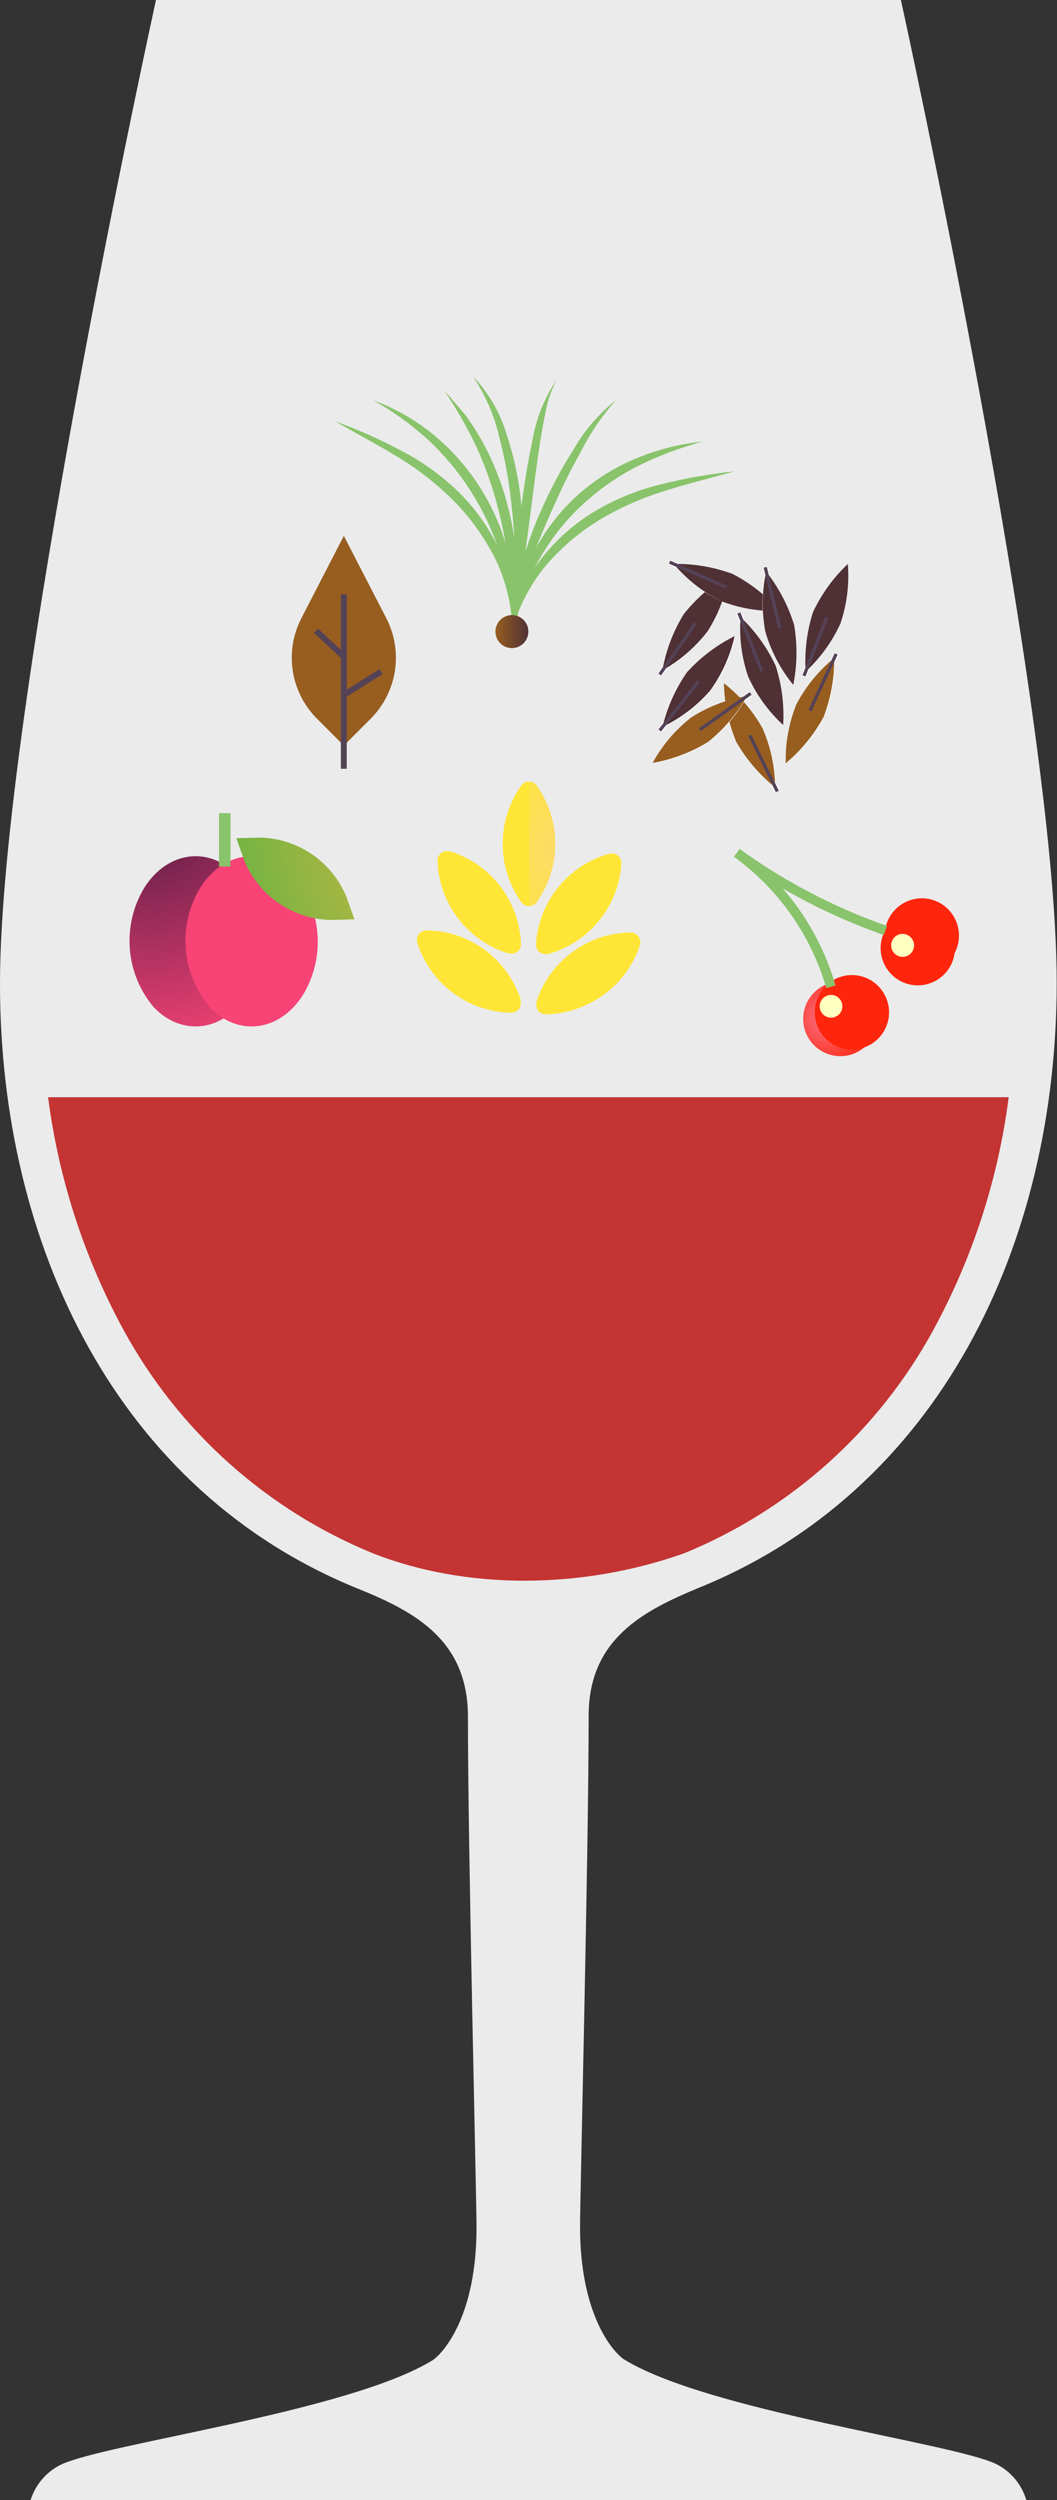 <svg width="154" height="364" viewBox="0 0 154 364" fill="none" xmlns="http://www.w3.org/2000/svg">
<rect x="0" y="0" width="154" height="364" fill="#333333" stroke="none"/>
<g clip-path="url(#clip0)">
<path d="M145.151 358.764C138.747 355.665 102.966 351.018 90.838 343.473C89.151 342.265 84.51 336.842 84.51 324.186C84.51 319.724 85.763 269.638 85.763 249.824C85.763 238.778 93.498 234.626 101.682 231.234C136.844 217.058 153.954 181.21 153.954 143.115C154 103.471 131.26 0 131.26 0H22.725C22.725 0 0 103.471 0 143.239C0 181.334 17.109 217.182 52.272 231.357C60.502 234.688 68.175 238.84 68.175 249.948C68.175 269.7 69.428 319.786 69.428 324.309C69.428 336.966 64.787 342.389 63.101 343.597C50.988 351.142 15.145 355.774 8.787 358.888C7.752 359.413 6.834 360.142 6.087 361.031C5.34 361.921 4.78 362.951 4.44 364.062H149.545C149.217 362.923 148.658 361.864 147.902 360.952C147.146 360.04 146.209 359.295 145.151 358.764Z" fill="#EBEBEB"/>
<path d="M7.008 159.754C8.545 171.637 12.274 183.131 18.007 193.65C26.032 208.367 38.884 219.858 54.391 226.183C67.85 231.466 84.603 231.466 99.609 226.183C115.11 219.855 127.956 208.364 135.978 193.65C141.712 183.133 145.436 171.638 146.961 159.754H7.008Z" fill="#C33433"/>
<path style="mix-blend-mode:multiply" d="M127.779 149.203C127.611 150.265 127.131 151.252 126.401 152.04C125.671 152.828 124.723 153.381 123.679 153.629C122.634 153.876 121.54 153.807 120.534 153.43C119.529 153.054 118.658 152.386 118.033 151.513C117.407 150.64 117.055 149.6 117.02 148.526C116.986 147.451 117.271 146.391 117.84 145.479C118.409 144.568 119.235 143.846 120.214 143.406C121.193 142.965 122.281 142.826 123.339 143.007C124.745 143.246 126 144.031 126.831 145.191C127.662 146.351 128.003 147.793 127.779 149.203Z" fill="url(#paint0_radial)"/>
<path style="mix-blend-mode:multiply" d="M129.465 148.243C129.296 149.305 128.815 150.293 128.084 151.08C127.353 151.868 126.405 152.42 125.36 152.667C124.314 152.913 123.219 152.843 122.214 152.465C121.209 152.087 120.339 151.418 119.714 150.543C119.089 149.668 118.739 148.627 118.706 147.552C118.674 146.477 118.962 145.417 119.533 144.506C120.104 143.595 120.932 142.875 121.913 142.437C122.894 141.999 123.983 141.863 125.041 142.046C126.442 142.293 127.69 143.08 128.518 144.239C129.345 145.398 129.685 146.835 129.465 148.243Z" fill="url(#paint1_radial)"/>
<path d="M122.519 145.702C122.68 145.987 122.752 146.313 122.728 146.639C122.704 146.965 122.584 147.276 122.383 147.534C122.182 147.792 121.91 147.985 121.6 148.088C121.291 148.192 120.957 148.201 120.643 148.115C120.328 148.029 120.045 147.852 119.83 147.606C119.616 147.36 119.478 147.055 119.436 146.731C119.393 146.407 119.448 146.078 119.592 145.784C119.736 145.491 119.963 145.247 120.245 145.083C120.435 144.972 120.644 144.901 120.862 144.872C121.079 144.844 121.3 144.859 121.512 144.916C121.723 144.974 121.921 145.073 122.094 145.208C122.267 145.343 122.412 145.511 122.519 145.702Z" fill="url(#paint2_radial)"/>
<path style="mix-blend-mode:multiply" d="M138.236 135.059C138.827 135.955 139.138 137.006 139.131 138.079C139.125 139.152 138.8 140.199 138.199 141.087C137.598 141.976 136.747 142.665 135.754 143.069C134.761 143.473 133.671 143.572 132.621 143.355C131.572 143.138 130.611 142.614 129.859 141.849C129.107 141.085 128.599 140.114 128.398 139.06C128.198 138.005 128.314 136.915 128.733 135.927C129.151 134.94 129.853 134.098 130.749 133.51C131.342 133.118 132.006 132.848 132.704 132.714C133.401 132.58 134.118 132.585 134.814 132.729C135.509 132.873 136.17 133.153 136.757 133.553C137.344 133.952 137.847 134.464 138.236 135.059Z" fill="url(#paint3_radial)"/>
<path style="mix-blend-mode:multiply" d="M138.824 133.231C139.414 134.127 139.726 135.178 139.719 136.251C139.712 137.324 139.388 138.371 138.787 139.259C138.185 140.148 137.335 140.837 136.342 141.241C135.349 141.645 134.259 141.744 133.209 141.527C132.16 141.31 131.198 140.786 130.447 140.021C129.695 139.256 129.187 138.286 128.986 137.231C128.786 136.177 128.902 135.087 129.321 134.099C129.739 133.111 130.441 132.27 131.337 131.682C131.93 131.29 132.594 131.02 133.292 130.886C133.989 130.752 134.706 130.757 135.402 130.901C136.097 131.045 136.758 131.324 137.345 131.724C137.932 132.124 138.435 132.636 138.824 133.231Z" fill="url(#paint4_radial)"/>
<path d="M132.002 136.051C132.318 136.15 132.598 136.34 132.805 136.598C133.013 136.857 133.139 137.171 133.168 137.501C133.198 137.831 133.128 138.163 132.969 138.453C132.809 138.744 132.567 138.981 132.273 139.133C131.979 139.286 131.647 139.347 131.318 139.31C130.989 139.273 130.678 139.139 130.425 138.925C130.173 138.711 129.989 138.427 129.898 138.108C129.807 137.789 129.812 137.451 129.914 137.135C129.979 136.926 130.085 136.732 130.225 136.564C130.366 136.396 130.538 136.258 130.732 136.157C130.926 136.056 131.139 135.995 131.357 135.976C131.575 135.958 131.794 135.983 132.002 136.051Z" fill="url(#paint5_radial)"/>
<g style="mix-blend-mode:multiply">
<path d="M121.065 143.673C118.783 135.825 113.955 128.962 107.344 124.168C113.98 128.965 121.275 132.774 129.001 135.477" stroke="#89C36B" stroke-width="1.4" stroke-miterlimit="10"/>
</g>
<path style="mix-blend-mode:multiply" d="M35.952 144.897C32.595 150.195 26.53 150.985 22.4 146.647C20.375 144.25 19.154 141.274 18.913 138.143C18.671 135.012 19.421 131.884 21.054 129.203C24.427 123.905 30.491 123.13 34.606 127.468C36.634 129.861 37.856 132.834 38.098 135.964C38.34 139.094 37.589 142.22 35.952 144.897Z" fill="url(#paint6_radial)"/>
<path style="mix-blend-mode:multiply" d="M44.119 144.897C40.747 150.195 34.683 150.985 30.568 146.647C28.534 144.255 27.306 141.279 27.062 138.146C26.817 135.014 27.568 131.883 29.207 129.203C32.579 123.905 38.643 123.13 42.758 127.468C44.785 129.862 46.007 132.834 46.251 135.962C46.496 139.091 45.75 142.217 44.119 144.897Z" fill="url(#paint7_radial)"/>
<path d="M51.638 133.851L48.234 133.944C45.509 133.897 42.856 133.05 40.607 131.508C38.358 129.966 36.61 127.796 35.58 125.268L34.435 122.046L37.839 121.953C40.565 122 43.217 122.847 45.466 124.389C47.715 125.931 49.463 128.101 50.493 130.629L51.638 133.851Z" fill="url(#paint8_radial)"/>
<g style="mix-blend-mode:multiply">
<path d="M32.749 126.167V118.39" stroke="#89C36B" stroke-width="1.67" stroke-miterlimit="10"/>
</g>
<path d="M78.276 131.233L78.199 131.341C78.072 131.52 77.903 131.666 77.708 131.767C77.513 131.868 77.297 131.92 77.077 131.92C76.858 131.92 76.641 131.868 76.446 131.767C76.251 131.666 76.083 131.52 75.956 131.341L75.878 131.233C74.164 128.778 73.244 125.855 73.244 122.859C73.244 119.864 74.164 116.941 75.878 114.486L75.956 114.377C76.083 114.198 76.251 114.052 76.446 113.952C76.641 113.851 76.858 113.798 77.077 113.798C77.297 113.798 77.513 113.851 77.708 113.952C77.903 114.052 78.072 114.198 78.199 114.377L78.276 114.486C79.991 116.941 80.91 119.864 80.91 122.859C80.91 125.855 79.991 128.778 78.276 131.233Z" fill="url(#paint9_radial)"/>
<path d="M75.801 145.33V145.439C75.873 145.649 75.894 145.873 75.861 146.093C75.828 146.313 75.743 146.521 75.612 146.701C75.481 146.88 75.309 147.025 75.111 147.124C74.912 147.223 74.692 147.272 74.471 147.267H74.347C71.358 147.206 68.459 146.229 66.041 144.468C63.623 142.706 61.803 140.244 60.827 137.414V137.29C60.754 137.08 60.734 136.856 60.766 136.636C60.799 136.416 60.885 136.208 61.015 136.028C61.146 135.849 61.318 135.704 61.517 135.605C61.715 135.507 61.935 135.457 62.157 135.462H62.281C65.272 135.522 68.174 136.5 70.592 138.265C73.01 140.03 74.829 142.497 75.801 145.33Z" fill="url(#paint10_radial)"/>
<path d="M78.23 145.625V145.749C78.157 145.959 78.137 146.183 78.17 146.403C78.203 146.622 78.288 146.831 78.419 147.01C78.549 147.19 78.721 147.335 78.92 147.434C79.119 147.532 79.338 147.581 79.56 147.577H79.684C82.674 147.521 85.575 146.545 87.994 144.783C90.412 143.02 92.231 140.556 93.204 137.724V137.615C93.28 137.407 93.304 137.183 93.273 136.963C93.243 136.743 93.159 136.534 93.029 136.353C92.9 136.173 92.728 136.027 92.529 135.929C92.331 135.83 92.111 135.782 91.889 135.787H91.766C88.776 135.844 85.875 136.817 83.454 138.576C81.034 140.335 79.21 142.795 78.23 145.625Z" fill="url(#paint11_radial)"/>
<path style="mix-blend-mode:multiply" d="M77.085 113.789C76.863 113.787 76.644 113.84 76.448 113.943C76.251 114.045 76.082 114.195 75.956 114.377L75.878 114.486C74.164 116.941 73.244 119.864 73.244 122.859C73.244 125.855 74.164 128.778 75.878 131.233L75.956 131.341C76.082 131.524 76.251 131.673 76.448 131.776C76.644 131.878 76.863 131.931 77.085 131.93V113.789Z" fill="url(#paint12_radial)"/>
<path d="M75.894 137.29V137.414C75.907 137.636 75.866 137.857 75.775 138.059C75.683 138.262 75.543 138.438 75.368 138.574C75.193 138.71 74.987 138.801 74.769 138.839C74.55 138.877 74.326 138.861 74.115 138.793H73.991C71.126 137.896 68.607 136.137 66.775 133.757C64.942 131.376 63.886 128.488 63.75 125.485V125.361C63.737 125.14 63.778 124.918 63.869 124.716C63.961 124.514 64.1 124.337 64.276 124.201C64.451 124.065 64.657 123.974 64.875 123.936C65.094 123.898 65.318 123.914 65.529 123.982H65.653C68.516 124.881 71.035 126.64 72.867 129.021C74.698 131.401 75.755 134.288 75.894 137.29Z" fill="url(#paint13_radial)"/>
<path style="mix-blend-mode:multiply" d="M64.276 124.23C64.1 124.366 63.959 124.542 63.867 124.745C63.776 124.948 63.735 125.17 63.75 125.392V125.485C63.899 128.477 64.961 131.351 66.792 133.72C68.623 136.089 71.136 137.838 73.991 138.731H74.115C74.326 138.8 74.552 138.815 74.771 138.775C74.99 138.734 75.195 138.639 75.368 138.499L64.276 124.168V124.23Z" fill="url(#paint14_radial)"/>
<path d="M79.978 138.87H79.854C79.641 138.931 79.417 138.939 79.201 138.894C78.984 138.849 78.781 138.753 78.61 138.613C78.439 138.473 78.303 138.294 78.215 138.091C78.128 137.887 78.09 137.666 78.106 137.445V137.337C78.323 134.349 79.452 131.5 81.339 129.175C83.226 126.851 85.78 125.162 88.656 124.339H88.78C88.993 124.279 89.217 124.27 89.433 124.315C89.65 124.36 89.853 124.456 90.024 124.596C90.195 124.736 90.331 124.915 90.419 125.118C90.506 125.322 90.544 125.543 90.528 125.764V125.873C90.311 128.86 89.182 131.709 87.295 134.034C85.408 136.359 82.854 138.047 79.978 138.87Z" fill="url(#paint15_radial)"/>
<path style="mix-blend-mode:multiply" d="M90.033 124.587C89.863 124.446 89.662 124.35 89.445 124.306C89.23 124.263 89.006 124.274 88.796 124.339H88.672C85.796 125.162 83.241 126.851 81.354 129.175C79.468 131.5 78.339 134.349 78.121 137.337V137.445C78.103 137.668 78.141 137.892 78.23 138.098C78.319 138.303 78.457 138.483 78.632 138.622L90.049 124.556L90.033 124.587Z" fill="url(#paint16_radial)"/>
<path d="M75.801 145.485V145.625C75.875 145.835 75.896 146.06 75.862 146.281C75.829 146.501 75.742 146.71 75.609 146.889C75.476 147.068 75.301 147.211 75.1 147.307C74.899 147.403 74.678 147.447 74.455 147.437H74.254C71.264 147.346 68.374 146.335 65.977 144.542C63.58 142.748 61.793 140.26 60.857 137.414V137.306C60.784 137.095 60.763 136.87 60.796 136.65C60.83 136.429 60.917 136.22 61.05 136.042C61.183 135.863 61.357 135.719 61.558 135.623C61.759 135.528 61.981 135.483 62.203 135.493H62.327C65.326 135.571 68.228 136.572 70.639 138.36C73.049 140.148 74.852 142.636 75.801 145.485Z" fill="url(#paint17_radial)"/>
<path style="mix-blend-mode:multiply" d="M61.043 136.02C60.911 136.197 60.825 136.404 60.789 136.623C60.755 136.841 60.773 137.065 60.842 137.275V137.383C61.778 140.231 63.568 142.722 65.968 144.515C68.368 146.308 71.261 147.318 74.254 147.406H74.378C74.6 147.414 74.82 147.367 75.019 147.27C75.219 147.173 75.392 147.028 75.523 146.849L61.012 136.004L61.043 136.02Z" fill="url(#paint18_radial)"/>
<path d="M79.684 147.685H79.56C79.339 147.692 79.119 147.644 78.92 147.548C78.721 147.451 78.548 147.308 78.416 147.13C78.284 146.952 78.197 146.745 78.162 146.526C78.126 146.307 78.144 146.083 78.214 145.873V145.749C79.169 142.913 80.967 140.437 83.367 138.654C85.767 136.87 88.655 135.865 91.642 135.772H91.766C91.988 135.762 92.21 135.807 92.411 135.902C92.612 135.998 92.786 136.141 92.919 136.32C93.052 136.499 93.139 136.708 93.172 136.928C93.206 137.149 93.185 137.374 93.112 137.584V137.708C92.157 140.544 90.359 143.02 87.959 144.804C85.558 146.587 82.671 147.592 79.684 147.685Z" fill="url(#paint19_radial)"/>
<path style="mix-blend-mode:multiply" d="M92.957 136.33C92.826 136.15 92.653 136.006 92.454 135.908C92.254 135.811 92.034 135.764 91.812 135.772H91.688C88.701 135.865 85.814 136.87 83.414 138.654C81.014 140.437 79.216 142.913 78.261 145.749V145.873C78.191 146.083 78.173 146.306 78.208 146.525C78.243 146.743 78.33 146.95 78.462 147.128L93.003 136.283L92.957 136.33Z" fill="url(#paint20_radial)"/>
<path d="M48.837 61.348C52.208 62.565 55.486 64.025 58.645 65.717C61.865 67.405 64.803 69.585 67.355 72.177C69.892 74.81 71.907 77.901 73.295 81.287C73.961 82.98 74.418 84.749 74.656 86.554C74.88 88.344 74.88 90.155 74.656 91.945C74.606 88.412 73.815 84.928 72.336 81.72C70.804 78.579 68.789 75.699 66.365 73.184C63.886 70.663 61.106 68.457 58.088 66.615C55.103 64.787 51.931 63.13 48.837 61.348Z" fill="#89C36B"/>
<path d="M54.376 58.281C57.673 59.486 60.736 61.258 63.425 63.517C68.894 68.127 72.699 74.408 74.254 81.395C75.049 84.835 75.175 88.395 74.625 91.883C74.62 88.429 74.13 84.992 73.171 81.674C71.275 75.076 67.667 69.1 62.714 64.354C60.188 62.001 57.389 59.962 54.376 58.281Z" fill="#89C36B"/>
<path d="M107.003 68.629C103.569 69.606 100.104 70.427 96.747 71.511C93.399 72.544 90.189 73.98 87.187 75.787C84.213 77.62 81.555 79.922 79.313 82.603C77.114 85.341 75.508 88.506 74.594 91.898C74.782 90.141 75.187 88.413 75.801 86.755C76.473 85.061 77.345 83.454 78.4 81.968C80.561 79.022 83.272 76.523 86.382 74.609C89.491 72.725 92.873 71.335 96.407 70.489C99.891 69.621 103.432 68.999 107.003 68.629Z" fill="#89C36B"/>
<path d="M102.393 64.292C99.031 65.187 95.77 66.428 92.663 67.994C89.614 69.573 86.81 71.588 84.34 73.974C81.864 76.378 79.776 79.153 78.153 82.201C76.555 85.291 75.334 88.562 74.517 91.945C74.806 88.407 75.695 84.944 77.147 81.705C78.623 78.427 80.695 75.454 83.257 72.936C85.828 70.439 88.825 68.425 92.106 66.987C95.374 65.558 98.845 64.649 102.393 64.292Z" fill="#89C36B"/>
<path d="M68.917 54.811C71.184 57.176 72.855 60.05 73.79 63.192C74.823 66.279 75.524 69.468 75.878 72.704C76.249 75.927 76.373 79.175 76.25 82.417C76.25 83.967 76.064 85.655 75.847 87.266C75.724 88.072 75.585 88.816 75.399 89.668C75.264 90.468 74.992 91.238 74.594 91.945C75 90.399 75.182 88.802 75.136 87.204C75.136 85.655 75.136 84.013 75.136 82.417C75.028 79.226 74.826 76.035 74.455 72.874C74.099 69.717 73.514 66.59 72.707 63.517C71.978 60.41 70.695 57.46 68.917 54.811Z" fill="#89C36B"/>
<path d="M89.724 58.281C87.648 60.621 85.89 63.225 84.495 66.027C82.948 68.754 81.633 71.542 80.38 74.362C79.127 77.181 77.92 80.063 76.915 82.991C75.858 85.916 75.106 88.942 74.672 92.022C74.546 88.881 74.938 85.741 75.832 82.727C76.671 79.683 77.746 76.71 79.05 73.835C80.337 70.957 81.831 68.177 83.52 65.516C85.106 62.728 87.212 60.272 89.724 58.281Z" fill="#89C36B"/>
<path d="M64.771 56.933C65.297 57.506 65.823 58.095 66.318 58.684C66.813 59.272 67.339 59.877 67.865 60.512C68.793 61.781 69.636 63.111 70.387 64.493C71.891 67.267 73.06 70.211 73.867 73.262C75.544 79.349 75.808 85.74 74.641 91.945C74.757 85.776 74.028 79.62 72.475 73.649C71.695 70.683 70.659 67.791 69.381 65.004C68.048 62.203 66.507 59.505 64.771 56.933Z" fill="#89C36B"/>
<path d="M81.092 55.306C80.38 56.685 79.859 58.155 79.545 59.675C79.22 61.224 78.957 62.773 78.709 64.245C78.23 67.344 77.828 70.442 77.441 73.54L76.219 82.836C75.819 85.96 75.261 89.063 74.548 92.131C74.734 89.032 74.842 85.934 75.089 82.836C75.337 79.737 75.615 76.639 76.002 73.54C76.389 70.442 76.899 67.344 77.549 64.245C78.076 61.046 79.284 57.997 81.092 55.306Z" fill="#89C36B"/>
<path style="mix-blend-mode:multiply" d="M76.977 91.945C76.98 92.421 76.841 92.888 76.579 93.285C76.317 93.682 75.942 93.992 75.504 94.176C75.065 94.36 74.582 94.409 74.115 94.316C73.648 94.224 73.22 93.995 72.884 93.658C72.547 93.322 72.319 92.892 72.227 92.425C72.135 91.958 72.183 91.474 72.367 91.034C72.55 90.595 72.86 90.22 73.257 89.957C73.653 89.695 74.119 89.556 74.594 89.559C75.226 89.559 75.832 89.811 76.279 90.258C76.726 90.705 76.977 91.312 76.977 91.945Z" fill="url(#paint21_linear)"/>
<path style="mix-blend-mode:multiply" d="M54.004 104.633L50.091 108.552L46.177 104.633C44.3 102.754 43.068 100.326 42.66 97.7C42.251 95.074 42.686 92.386 43.903 90.024L50.091 78.033L56.278 90.024C57.495 92.386 57.931 95.074 57.522 97.7C57.113 100.326 55.881 102.754 54.004 104.633Z" fill="url(#paint22_linear)"/>
<path style="mix-blend-mode:multiply" d="M54.004 104.633C55.881 102.754 57.113 100.326 57.522 97.7C57.93 95.074 57.495 92.386 56.278 90.024L50.091 78.033V108.552L54.004 104.633Z" fill="url(#paint23_linear)"/>
<g style="mix-blend-mode:multiply">
<path d="M50.091 86.523V111.93" stroke="#544256" stroke-width="0.86" stroke-miterlimit="10"/>
</g>
<g style="mix-blend-mode:multiply">
<path d="M46.038 91.821L50.091 95.632" stroke="#544256" stroke-width="0.86" stroke-miterlimit="10"/>
</g>
<g style="mix-blend-mode:multiply">
<path d="M50.4 101.008L55.505 97.785" stroke="#544256" stroke-width="0.86" stroke-miterlimit="10"/>
</g>
<path d="M100.088 97.879C98.57 100.015 97.448 102.408 96.778 104.943L95.912 106.12L96.484 106.585L97.397 105.423C99.757 104.222 101.859 102.57 103.585 100.559C105.306 98.182 106.522 95.477 107.158 92.611C104.494 93.909 102.096 95.696 100.088 97.879Z" fill="white"/>
<path style="mix-blend-mode:multiply" d="M96.53 105.826C97.21 102.977 98.417 100.282 100.088 97.879C102.059 95.708 104.414 93.922 107.034 92.611C106.399 95.477 105.182 98.182 103.461 100.559C101.535 102.771 99.176 104.563 96.53 105.826Z" fill="url(#paint24_linear)"/>
<g style="mix-blend-mode:multiply">
<path d="M101.79 99.226L96.128 106.353" stroke="#544256" stroke-width="0.48" stroke-miterlimit="10"/>
</g>
<path d="M113.593 115.059L112.927 113.758C112.831 111.116 112.227 108.517 111.148 106.105C109.727 103.535 107.801 101.28 105.486 99.474C105.549 102.407 106.157 105.301 107.281 108.01C108.56 110.302 110.242 112.344 112.247 114.037L112.896 115.384L113.593 115.059Z" fill="white"/>
<path style="mix-blend-mode:multiply" d="M112.928 114.641C110.647 112.801 108.727 110.553 107.266 108.01C106.143 105.301 105.534 102.407 105.472 99.474C107.786 101.28 109.712 103.535 111.134 106.105C112.303 108.799 112.913 111.703 112.928 114.641Z" fill="url(#paint25_linear)"/>
<g style="mix-blend-mode:multiply">
<path d="M109.231 107.05L113.253 115.229" stroke="#544256" stroke-width="0.48" stroke-miterlimit="10"/>
</g>
<path d="M122.21 95.369L121.529 95.043L120.91 96.391C118.926 98.133 117.288 100.236 116.084 102.588C114.993 105.315 114.467 108.234 114.537 111.171C116.782 109.287 118.65 106.995 120.044 104.416C121.018 101.98 121.542 99.387 121.591 96.763L122.21 95.369Z" fill="white"/>
<path style="mix-blend-mode:multiply" d="M121.545 95.802C121.569 98.735 121.045 101.646 119.998 104.385C118.599 106.966 116.725 109.258 114.475 111.14C114.405 108.203 114.931 105.283 116.022 102.557C117.39 99.956 119.268 97.658 121.545 95.802Z" fill="url(#paint26_linear)"/>
<g style="mix-blend-mode:multiply">
<path d="M118.002 103.471L121.823 95.213" stroke="#544256" stroke-width="0.48" stroke-miterlimit="10"/>
</g>
<path d="M113.005 96.933C111.916 94.546 110.407 92.373 108.55 90.52L107.993 89.11L107.297 89.389L107.839 90.752C107.729 93.385 108.123 96.014 108.999 98.498C110.208 101.173 111.944 103.576 114.104 105.562C114.276 102.643 113.903 99.717 113.005 96.933Z" fill="white"/>
<path style="mix-blend-mode:multiply" d="M107.9 89.854C110.028 91.868 111.76 94.264 113.005 96.918C113.905 99.706 114.278 102.638 114.104 105.563C111.944 103.576 110.208 101.173 108.999 98.498C108.048 95.722 107.674 92.78 107.9 89.854Z" fill="url(#paint27_linear)"/>
<g style="mix-blend-mode:multiply">
<path d="M110.994 97.723L107.653 89.249" stroke="#544256" stroke-width="0.48" stroke-miterlimit="10"/>
</g>
<path d="M123.525 82.108C121.403 84.126 119.681 86.528 118.451 89.188C117.629 91.684 117.252 94.306 117.337 96.933L116.796 98.343L117.492 98.622L118.018 97.243C119.897 95.395 121.404 93.201 122.457 90.783C123.397 87.994 123.761 85.042 123.525 82.108Z" fill="white"/>
<path style="mix-blend-mode:multiply" d="M117.383 97.786C117.192 94.857 117.554 91.919 118.451 89.126C119.688 86.488 121.409 84.108 123.525 82.108C123.759 85.037 123.395 87.983 122.457 90.768C121.251 93.423 119.526 95.809 117.383 97.786Z" fill="url(#paint28_linear)"/>
<g style="mix-blend-mode:multiply">
<path d="M120.446 89.916L117.136 98.405" stroke="#544256" stroke-width="0.48" stroke-miterlimit="10"/>
</g>
<path d="M96.453 98.421L97.273 97.212C99.527 95.847 101.501 94.065 103.089 91.96C104.667 89.474 105.72 86.69 106.183 83.781C103.649 85.256 101.413 87.195 99.593 89.497C98.212 91.729 97.238 94.189 96.716 96.763L95.865 97.987L96.453 98.421Z" fill="white"/>
<path style="mix-blend-mode:multiply" d="M96.515 97.6C97.022 94.707 98.072 91.936 99.609 89.435C101.429 87.133 103.664 85.194 106.199 83.719C105.736 86.628 104.683 89.412 103.105 91.898C101.319 94.228 99.076 96.168 96.515 97.6Z" fill="url(#paint29_linear)"/>
<g style="mix-blend-mode:multiply">
<path d="M101.326 90.721L96.128 98.204" stroke="#544256" stroke-width="0.48" stroke-miterlimit="10"/>
</g>
<path d="M106.74 83.564C104.271 82.616 101.65 82.123 99.005 82.108L97.629 81.503L97.319 82.185L98.665 82.774C100.413 84.704 102.513 86.281 104.853 87.421C107.587 88.484 110.508 88.979 113.439 88.878C111.55 86.71 109.279 84.909 106.74 83.564Z" fill="white"/>
<path style="mix-blend-mode:multiply" d="M98.154 82.108C101.082 82.053 103.994 82.547 106.74 83.564C109.341 84.916 111.666 86.745 113.593 88.955C110.662 89.057 107.741 88.561 105.008 87.499C102.377 86.193 100.044 84.358 98.154 82.108Z" fill="url(#paint30_linear)"/>
<g style="mix-blend-mode:multiply">
<path d="M105.874 85.53L97.551 81.843" stroke="#544256" stroke-width="0.48" stroke-miterlimit="10"/>
</g>
<path d="M111.845 82.526L111.118 82.696L111.458 84.122C110.965 86.716 110.965 89.381 111.458 91.976C112.277 94.807 113.661 97.442 115.527 99.722C116.109 96.842 116.151 93.879 115.651 90.984C114.911 88.467 113.721 86.105 112.139 84.013L111.845 82.526Z" fill="white"/>
<path style="mix-blend-mode:multiply" d="M111.629 83.239C113.454 85.545 114.833 88.172 115.697 90.984C116.198 93.879 116.156 96.843 115.573 99.722C113.708 97.442 112.324 94.807 111.505 91.976C110.958 89.085 111 86.113 111.629 83.239Z" fill="url(#paint31_linear)"/>
<g style="mix-blend-mode:multiply">
<path d="M113.609 91.465L111.49 82.603" stroke="#544256" stroke-width="0.48" stroke-miterlimit="10"/>
</g>
<path d="M109.154 100.698L107.962 101.55C105.378 102.057 102.918 103.068 100.723 104.525C98.403 106.327 96.481 108.589 95.076 111.171C97.958 110.658 100.719 109.606 103.213 108.072C105.266 106.444 107.011 104.461 108.365 102.216L109.587 101.349L109.154 100.698Z" fill="white"/>
<path style="mix-blend-mode:multiply" d="M108.829 101.349C107.392 103.899 105.486 106.154 103.213 107.995C100.719 109.529 97.958 110.58 95.076 111.093C96.481 108.512 98.403 106.249 100.723 104.447C103.185 102.871 105.944 101.816 108.829 101.349Z" fill="url(#paint32_linear)"/>
<g style="mix-blend-mode:multiply">
<path d="M101.96 106.243L109.37 100.961" stroke="#544256" stroke-width="0.48" stroke-miterlimit="10"/>
</g>
</g>
<defs>
<radialGradient id="paint0_radial" cx="0" cy="0" r="1" gradientUnits="userSpaceOnUse" gradientTransform="translate(120.57 148.288) rotate(-29.726) scale(7.479 7.484)">
<stop stop-color="#F97589"/>
<stop offset="1" stop-color="#FE250D"/>
</radialGradient>
<radialGradient id="paint1_radial" cx="0" cy="0" r="1" gradientUnits="userSpaceOnUse" gradientTransform="translate(-5245.42 -16818.8) scale(105.451 105.625)">
<stop stop-color="#F97589"/>
<stop offset="1" stop-color="#FE250D"/>
</radialGradient>
<radialGradient id="paint2_radial" cx="0" cy="0" r="1" gradientUnits="userSpaceOnUse" gradientTransform="translate(115.914 141.846) rotate(-29.726) scale(1.672 1.673)">
<stop stop-color="#FFFFCC"/>
<stop offset="1" stop-color="#FFFFBF"/>
</radialGradient>
<radialGradient id="paint3_radial" cx="0" cy="0" r="1" gradientUnits="userSpaceOnUse" gradientTransform="translate(-4182.61 -8304.05) rotate(-72.34) scale(51.985 51.952)">
<stop stop-color="#F97589"/>
<stop offset="1" stop-color="#FE250D"/>
</radialGradient>
<radialGradient id="paint4_radial" cx="0" cy="0" r="1" gradientUnits="userSpaceOnUse" gradientTransform="translate(-4201.54 -8347.24) rotate(-72.34) scale(76.486 76.437)">
<stop stop-color="#F97589"/>
<stop offset="1" stop-color="#FE250D"/>
</radialGradient>
<radialGradient id="paint5_radial" cx="0" cy="0" r="1" gradientUnits="userSpaceOnUse" gradientTransform="translate(-611.322 -1541.79) rotate(-72.34) scale(3.586)">
<stop stop-color="#FFFFCC"/>
<stop offset="1" stop-color="#FFFFBF"/>
</radialGradient>
<radialGradient id="paint6_radial" cx="0" cy="0" r="1" gradientUnits="userSpaceOnUse" gradientTransform="translate(21.692 110.729) scale(33.851 44.069)">
<stop stop-color="#36133A"/>
<stop offset="1" stop-color="#F74376"/>
</radialGradient>
<radialGradient id="paint7_radial" cx="0" cy="0" r="1" gradientUnits="userSpaceOnUse" gradientTransform="translate(-590.519 872.237) scale(703.138 903.982)">
<stop stop-color="#36133A"/>
<stop offset="1" stop-color="#F74376"/>
</radialGradient>
<radialGradient id="paint8_radial" cx="0" cy="0" r="1" gradientUnits="userSpaceOnUse" gradientTransform="translate(74.93 119.422) scale(49.927 50)">
<stop stop-color="#FEBA40"/>
<stop offset="1" stop-color="#55B244"/>
</radialGradient>
<radialGradient id="paint9_radial" cx="0" cy="0" r="1" gradientUnits="userSpaceOnUse" gradientTransform="translate(83.793 123.576) rotate(-55.12) scale(17.135 16.077)">
<stop stop-color="#FED971"/>
<stop offset="1" stop-color="#FFE636"/>
</radialGradient>
<radialGradient id="paint10_radial" cx="0" cy="0" r="1" gradientUnits="userSpaceOnUse" gradientTransform="translate(3223.2 -2580.93) rotate(-108.971) scale(167.366 121.562)">
<stop stop-color="#FED971"/>
<stop offset="1" stop-color="#FFE636"/>
</radialGradient>
<radialGradient id="paint11_radial" cx="0" cy="0" r="1" gradientUnits="userSpaceOnUse" gradientTransform="translate(-7949.23 -2647.92) rotate(-71.029) scale(167.437 121.404)">
<stop stop-color="#FED971"/>
<stop offset="1" stop-color="#FFE636"/>
</radialGradient>
<radialGradient id="paint12_radial" cx="0" cy="0" r="1" gradientUnits="userSpaceOnUse" gradientTransform="translate(-772.138 1390.35) scale(13.25 62.587)">
<stop stop-color="#FED971"/>
<stop offset="1" stop-color="#FFE636"/>
</radialGradient>
<radialGradient id="paint13_radial" cx="0" cy="0" r="1" gradientUnits="userSpaceOnUse" gradientTransform="translate(3657.74 7.66) rotate(-92.68) scale(133.526 153.479)">
<stop stop-color="#FED971"/>
<stop offset="1" stop-color="#FFE636"/>
</radialGradient>
<radialGradient id="paint14_radial" cx="0" cy="0" r="1" gradientUnits="userSpaceOnUse" gradientTransform="translate(-55.888 1973.79) rotate(-37.79) scale(40.113 50.441)">
<stop stop-color="#FED971"/>
<stop offset="1" stop-color="#FFE636"/>
</radialGradient>
<radialGradient id="paint15_radial" cx="0" cy="0" r="1" gradientUnits="userSpaceOnUse" gradientTransform="translate(-3976.71 1204.11) rotate(-16.211) scale(137.471 150.579)">
<stop stop-color="#FED971"/>
<stop offset="1" stop-color="#FFE636"/>
</radialGradient>
<radialGradient id="paint16_radial" cx="0" cy="0" r="1" gradientUnits="userSpaceOnUse" gradientTransform="translate(-6848.59 -902.213) rotate(39.06) scale(40.996 49.222)">
<stop stop-color="#FED971"/>
<stop offset="1" stop-color="#FFE636"/>
</radialGradient>
<radialGradient id="paint17_radial" cx="0" cy="0" r="1" gradientUnits="userSpaceOnUse" gradientTransform="translate(3600.19 -1722.89) rotate(-108.128) scale(166.229 123.023)">
<stop stop-color="#FED971"/>
<stop offset="1" stop-color="#FFE636"/>
</radialGradient>
<radialGradient id="paint18_radial" cx="0" cy="0" r="1" gradientUnits="userSpaceOnUse" gradientTransform="translate(1151.08 1539.75) rotate(-53.3) scale(50.936 39.303)">
<stop stop-color="#FED971"/>
<stop offset="1" stop-color="#FFE636"/>
</radialGradient>
<radialGradient id="paint19_radial" cx="0" cy="0" r="1" gradientUnits="userSpaceOnUse" gradientTransform="translate(-6464.14 455.777) rotate(-1.792) scale(165.01 123.17)">
<stop stop-color="#FED971"/>
<stop offset="1" stop-color="#FFE636"/>
</radialGradient>
<radialGradient id="paint20_radial" cx="0" cy="0" r="1" gradientUnits="userSpaceOnUse" gradientTransform="translate(-7766.14 -4397.58) rotate(53.786) scale(50.745 38.832)">
<stop stop-color="#FED971"/>
<stop offset="1" stop-color="#FFE636"/>
</radialGradient>
<linearGradient id="paint21_linear" x1="72.197" y1="91.96" x2="76.977" y2="91.96" gradientUnits="userSpaceOnUse">
<stop stop-color="#975E20"/>
<stop offset="1" stop-color="#4F3035"/>
</linearGradient>
<linearGradient id="paint22_linear" x1="459.132" y1="1915.9" x2="607.709" y2="1915.9" gradientUnits="userSpaceOnUse">
<stop stop-color="#975E20"/>
<stop offset="1" stop-color="#4F3035"/>
</linearGradient>
<linearGradient id="paint23_linear" x1="295.546" y1="1915.9" x2="332.69" y2="1915.9" gradientUnits="userSpaceOnUse">
<stop stop-color="#975E20"/>
<stop offset="1" stop-color="#4F3035"/>
</linearGradient>
<linearGradient id="paint24_linear" x1="8244.55" y1="-29231.5" x2="8200.68" y2="-29049.2" gradientUnits="userSpaceOnUse">
<stop stop-color="#975E20"/>
<stop offset="1" stop-color="#4F3035"/>
</linearGradient>
<linearGradient id="paint25_linear" x1="619.732" y1="1169.74" x2="757.124" y2="1237.56" gradientUnits="userSpaceOnUse">
<stop stop-color="#975E20"/>
<stop offset="1" stop-color="#4F3035"/>
</linearGradient>
<linearGradient id="paint26_linear" x1="55803.8" y1="-21168.5" x2="55768.1" y2="-21311.5" gradientUnits="userSpaceOnUse">
<stop stop-color="#975E20"/>
<stop offset="1" stop-color="#4F3035"/>
</linearGradient>
<linearGradient id="paint27_linear" x1="27753.4" y1="-35805.6" x2="27633.3" y2="-35865.7" gradientUnits="userSpaceOnUse">
<stop stop-color="#975E20"/>
<stop offset="1" stop-color="#4F3035"/>
</linearGradient>
<linearGradient id="paint28_linear" x1="11051.2" y1="-20827.7" x2="11098.2" y2="-20702.8" gradientUnits="userSpaceOnUse">
<stop stop-color="#975E20"/>
<stop offset="1" stop-color="#4F3035"/>
</linearGradient>
<linearGradient id="paint29_linear" x1="7904.59" y1="-26295.6" x2="7884.99" y2="-26115.3" gradientUnits="userSpaceOnUse">
<stop stop-color="#975E20"/>
<stop offset="1" stop-color="#4F3035"/>
</linearGradient>
<linearGradient id="paint30_linear" x1="56633.4" y1="-51461.9" x2="56506.6" y2="-51524.3" gradientUnits="userSpaceOnUse">
<stop stop-color="#975E20"/>
<stop offset="1" stop-color="#4F3035"/>
</linearGradient>
<linearGradient id="paint31_linear" x1="26036.5" y1="-39563.7" x2="25941.7" y2="-39616.5" gradientUnits="userSpaceOnUse">
<stop stop-color="#975E20"/>
<stop offset="1" stop-color="#4F3035"/>
</linearGradient>
<linearGradient id="paint32_linear" x1="39207.7" y1="16753.1" x2="39336.8" y2="16627.7" gradientUnits="userSpaceOnUse">
<stop stop-color="#975E20"/>
<stop offset="1" stop-color="#4F3035"/>
</linearGradient>
<clipPath id="clip0">
<rect width="154" height="364" fill="white"/>
</clipPath>
</defs>
</svg>

